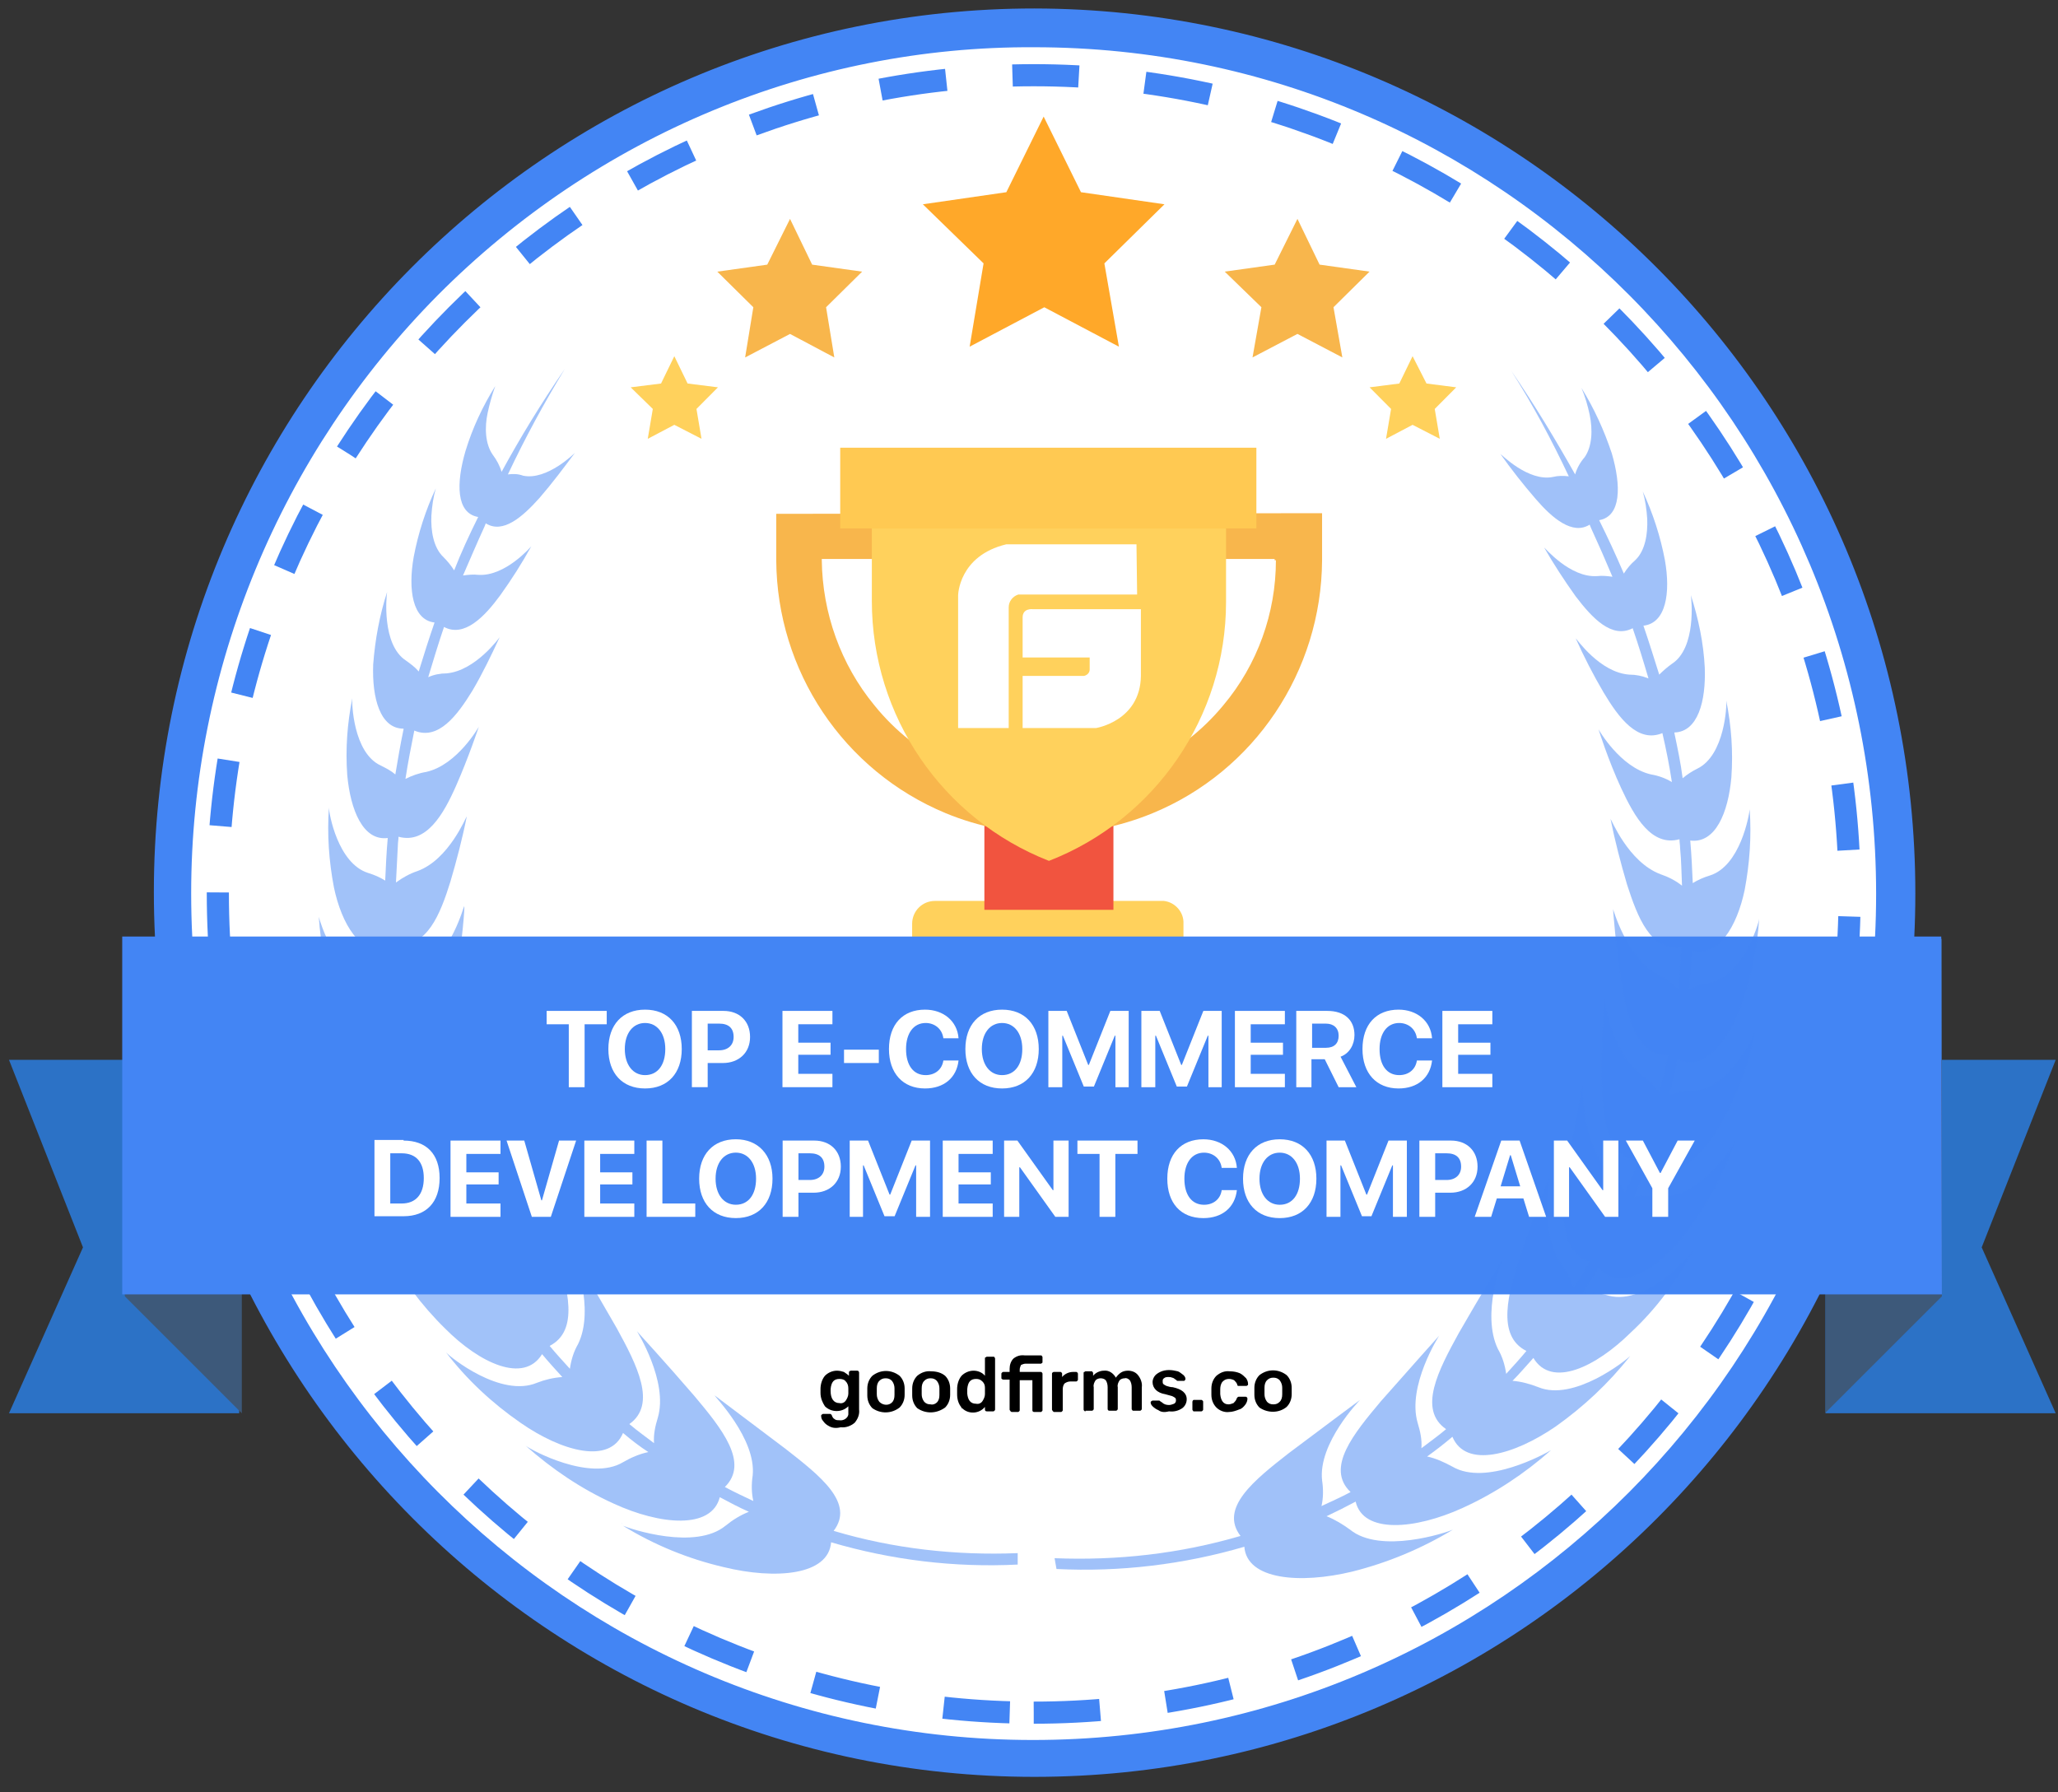 <svg xmlns="http://www.w3.org/2000/svg" width="93" height="81" viewBox="0 0 93 81" fill="none">
                  <rect x="0" y="0" width="93" height="81" fill="#333333" stroke="none"/>
                  <path d="M46.738 79.438C68.253 79.438 85.695 61.934 85.695 40.341C85.695 18.748 68.253 1.244 46.738 1.244C25.223 1.244 7.781 18.748 7.781 40.341C7.781 61.934 25.223 79.438 46.738 79.438Z" fill="white"></path>
                  <path d="M46.739 2.135C67.746 2.135 84.781 19.285 84.781 40.399C84.781 61.513 67.718 78.634 46.681 78.634C25.674 78.634 8.639 61.484 8.639 40.37C8.639 30.23 12.669 20.52 19.786 13.338C26.96 6.128 36.649 2.078 46.739 2.135ZM46.739 0.383C24.759 0.383 6.953 18.279 6.953 40.313C6.953 62.346 24.759 80.3 46.739 80.3C68.718 80.3 86.553 62.432 86.553 40.37C86.553 18.308 68.718 0.412 46.739 0.383Z" fill="#4385F4"></path>
                  <path d="M46.714 77.399C67.064 77.399 83.584 60.824 83.584 40.399C83.584 19.975 67.064 3.399 46.714 3.399C26.364 3.399 9.844 19.946 9.844 40.37C9.844 60.795 26.335 77.399 46.714 77.399Z" stroke="#4385F4" stroke-miterlimit="10" stroke-dasharray="3 3"></path>
                  <path d="M49.649 40.715H45.133L45.904 39.078L46.562 37.526H48.191L48.877 39.078L49.649 40.715Z" fill="#FF7058"></path>
                  <path d="M52.508 40.715H42.248C41.676 40.715 41.219 41.175 41.219 41.749V45.081H53.48V41.749C53.509 41.232 53.109 40.772 52.594 40.715C52.566 40.715 52.537 40.715 52.508 40.715Z" fill="#FFD15C"></path>
                  <path d="M50.315 36.032H44.484V41.117H50.315V36.032Z" fill="#F1543F"></path>
                  <path d="M55.4 20.377H39.394C39.051 20.377 38.794 20.664 38.765 21.009C38.737 21.354 39.022 21.67 39.365 21.67H55.371C55.714 21.67 55.971 21.382 55.971 21.038C56.028 20.693 55.743 20.406 55.4 20.377ZM35.078 23.221V25.318C35.107 30.316 38.108 34.826 42.738 36.751C45.739 37.986 49.083 37.986 52.084 36.751C56.686 34.855 59.715 30.345 59.744 25.318V23.192L35.078 23.221ZM57.658 25.318C57.658 27.702 56.829 30.029 55.285 31.868C53.342 34.223 50.426 35.602 47.397 35.631C44.339 35.631 41.423 34.252 39.508 31.868C37.993 30.029 37.165 27.702 37.136 25.318V25.261H57.6V25.318H57.658Z" fill="#F8B64C"></path>
                  <path d="M55.404 21.669V27.213C55.404 32.384 52.203 37.038 47.401 38.905C42.571 37.009 39.398 32.355 39.398 27.156V21.669H55.404Z" fill="#FFD15C"></path>
                  <path d="M56.775 20.233H37.969V23.882H56.775V20.233Z" fill="#FFC952"></path>
                  <path d="M46.669 27.53C46.669 27.53 46.212 27.472 46.212 27.903V29.713H49.242V30.259C49.242 30.402 49.127 30.517 48.985 30.546H48.956H46.212V32.902H49.528C49.528 32.902 51.528 32.586 51.557 30.546V27.53H46.669ZM51.357 24.6H45.469C43.325 25.117 43.297 26.898 43.297 26.898V32.902H45.583V27.444C45.583 27.185 45.755 26.955 46.012 26.869H51.386L51.357 24.6Z" fill="white"></path>
                  <path opacity="0.5" d="M28.131 68.867L28.102 68.838C28.102 68.867 28.131 68.867 28.131 68.867ZM23.758 65.305C23.729 65.276 23.729 65.276 23.758 65.305V65.305ZM14.383 41.404C14.383 41.376 14.383 41.376 14.383 41.404V41.404ZM14.84 36.435C14.84 36.406 14.84 36.406 14.84 36.435C14.84 36.406 14.84 36.435 14.84 36.435Z" fill="#4385F4"></path>
                  <g opacity="0.5">
                     <path d="M45.989 70.189C43.188 70.303 40.358 69.987 37.672 69.183C38.643 67.919 37.043 66.684 35.499 65.477L32.298 63.064C32.27 63.093 34.185 65.018 34.013 66.684C33.956 67.057 33.956 67.46 34.042 67.833C33.613 67.632 33.184 67.431 32.756 67.201C33.87 66.109 32.613 64.558 31.384 63.093C30.098 61.599 28.783 60.163 28.783 60.163C28.783 60.163 30.212 62.432 29.726 64.07C29.612 64.443 29.526 64.817 29.555 65.219C29.183 64.932 28.811 64.673 28.44 64.357C29.697 63.467 28.783 61.685 27.868 60.019C26.896 58.325 25.925 56.687 25.925 56.687C25.925 56.687 26.896 59.157 26.125 60.737C25.925 61.082 25.81 61.456 25.753 61.858C25.439 61.513 25.124 61.168 24.838 60.824C26.182 60.134 25.667 58.238 25.096 56.428C24.467 54.59 23.781 52.895 23.781 52.866C23.781 52.838 24.296 55.423 23.267 56.888C23.009 57.204 22.838 57.549 22.695 57.951C22.438 57.578 22.209 57.175 21.98 56.802C23.41 56.285 23.238 54.36 22.981 52.522C22.666 50.654 22.295 48.873 22.295 48.845C22.295 48.816 22.381 51.43 21.123 52.723C20.837 53.01 20.58 53.326 20.408 53.671C20.294 53.412 20.18 53.154 20.065 52.895C19.98 52.694 19.894 52.493 19.837 52.292C21.294 52.033 21.409 50.166 21.466 48.443C21.466 46.661 21.352 44.967 21.352 44.967C21.352 44.967 21.066 47.351 19.694 48.414C19.379 48.644 19.094 48.902 18.865 49.218C18.722 48.672 18.579 48.127 18.493 47.552C19.922 47.523 20.323 45.828 20.608 44.191C20.894 42.554 21.009 40.945 20.98 40.945C20.951 40.945 20.408 43.128 18.979 43.904C18.636 44.076 18.322 44.306 18.065 44.564C18.008 43.932 17.95 43.3 17.922 42.669C19.294 42.841 19.894 41.318 20.351 39.853C20.637 38.877 20.894 37.9 21.094 36.894C21.066 36.894 20.294 38.848 18.865 39.365C18.522 39.48 18.208 39.652 17.893 39.882C17.922 39.336 17.95 38.762 17.979 38.216C17.979 38.072 18.008 37.957 18.008 37.814C19.265 38.158 20.037 36.808 20.608 35.516C21.18 34.223 21.637 32.844 21.637 32.844C21.637 32.844 20.666 34.568 19.265 34.884C18.922 34.941 18.608 35.056 18.322 35.2C18.436 34.453 18.579 33.734 18.722 33.016C19.808 33.476 20.666 32.327 21.352 31.207C21.809 30.431 22.209 29.598 22.581 28.794C22.581 28.794 21.494 30.316 20.18 30.431C19.894 30.431 19.608 30.488 19.351 30.603C19.579 29.856 19.808 29.081 20.065 28.334C20.98 28.822 21.895 27.874 22.609 26.898C23.124 26.179 23.581 25.461 24.01 24.686C24.01 24.686 22.838 26.064 21.609 25.978C21.38 25.95 21.151 25.978 20.923 26.007C21.237 25.289 21.552 24.542 21.895 23.795L21.952 23.651C22.724 24.14 23.61 23.364 24.381 22.502C24.953 21.842 25.467 21.152 25.982 20.463C25.982 20.463 24.724 21.727 23.638 21.497C23.41 21.411 23.181 21.411 22.952 21.439C23.724 19.802 24.581 18.222 25.524 16.671C24.438 18.251 23.495 19.802 22.666 21.325C22.581 21.037 22.438 20.779 22.266 20.549C21.923 20.061 21.895 19.314 22.038 18.653C22.123 18.251 22.238 17.849 22.381 17.447C21.809 18.366 21.352 19.343 21.037 20.377C20.608 21.842 20.608 23.192 21.609 23.364C21.209 24.169 20.837 24.973 20.523 25.777C20.38 25.547 20.208 25.346 20.037 25.174C19.579 24.743 19.465 23.968 19.494 23.307C19.522 22.876 19.579 22.474 19.694 22.072C19.236 23.048 18.894 24.111 18.694 25.174C18.436 26.639 18.636 28.018 19.637 28.133C19.379 28.88 19.151 29.598 18.922 30.345C18.751 30.144 18.551 30 18.351 29.856C17.236 29.138 17.465 26.926 17.493 26.754C17.15 27.817 16.95 28.908 16.864 30.029C16.807 31.551 17.179 32.93 18.236 32.93C18.236 32.93 18.236 32.93 18.236 32.959C18.093 33.648 17.979 34.309 17.865 34.998C17.665 34.826 17.436 34.711 17.207 34.596C15.95 34.022 15.893 31.724 15.921 31.551C15.692 32.7 15.607 33.849 15.692 35.027C15.835 36.607 16.407 38.015 17.522 37.871C17.465 38.503 17.436 39.135 17.407 39.796C17.179 39.652 16.921 39.537 16.636 39.451C15.264 39.02 14.864 36.751 14.864 36.492C14.778 37.699 14.864 38.934 15.092 40.112C15.435 41.749 16.293 43.185 17.436 42.841C17.465 43.415 17.522 44.019 17.579 44.593C17.293 44.45 17.007 44.363 16.693 44.306C15.178 44.047 14.463 41.663 14.406 41.433C14.492 42.726 14.749 44.019 15.178 45.254C15.778 46.949 16.921 48.385 18.093 47.753C18.208 48.299 18.322 48.816 18.465 49.362C18.122 49.247 17.779 49.189 17.436 49.189C15.778 49.132 14.664 46.633 14.606 46.46C14.892 47.839 15.349 49.161 15.978 50.396C16.893 52.148 18.322 53.498 19.465 52.579C19.637 53.039 19.837 53.527 20.037 53.987C19.665 53.901 19.265 53.901 18.865 53.929C17.093 54.13 15.492 51.545 15.492 51.459C15.978 52.866 16.693 54.188 17.579 55.394C18.836 57.118 20.608 58.353 21.637 57.147C21.866 57.52 22.095 57.922 22.352 58.296C21.952 58.267 21.58 58.296 21.18 58.411C19.437 58.87 17.379 56.428 17.407 56.4C18.122 57.75 19.037 58.985 20.123 60.048C21.666 61.599 23.667 62.547 24.496 61.197C24.781 61.542 25.096 61.887 25.41 62.231C25.01 62.26 24.639 62.346 24.267 62.49C22.638 63.179 20.351 61.341 20.151 61.111C21.094 62.346 22.238 63.409 23.524 64.3C25.382 65.592 27.554 66.195 28.154 64.759C28.526 65.075 28.897 65.362 29.297 65.621C28.897 65.707 28.497 65.879 28.154 66.081C26.668 66.971 24.01 65.535 23.752 65.334C24.953 66.397 26.268 67.287 27.725 67.948C29.84 68.925 32.155 69.126 32.527 67.661C32.956 67.89 33.384 68.12 33.842 68.321C33.47 68.465 33.099 68.695 32.784 68.953C31.412 70.074 28.497 69.097 28.154 68.953C29.555 69.815 31.098 70.447 32.699 70.82C35.042 71.395 37.443 71.194 37.557 69.7C40.301 70.504 43.131 70.849 45.989 70.706V70.189Z" fill="#4385F4"></path>
                  </g>
                  <path d="M57.828 63.351C57.914 63.265 57.943 63.15 57.943 63.007C57.943 62.978 57.943 62.949 57.943 62.863C57.943 62.777 57.943 62.748 57.943 62.719C57.943 62.605 57.914 62.49 57.828 62.375C57.743 62.289 57.657 62.26 57.542 62.26C57.428 62.26 57.343 62.289 57.257 62.375C57.171 62.461 57.142 62.576 57.142 62.719V62.863V63.007C57.142 63.122 57.171 63.236 57.257 63.351C57.343 63.438 57.428 63.466 57.542 63.466C57.657 63.466 57.743 63.438 57.828 63.351ZM56.914 63.61C56.771 63.466 56.685 63.265 56.685 63.035V62.719C56.685 62.49 56.771 62.288 56.914 62.145C57.285 61.858 57.771 61.858 58.143 62.145C58.286 62.288 58.371 62.49 58.371 62.719C58.371 62.748 58.371 62.806 58.371 62.863C58.371 62.92 58.371 62.978 58.371 63.007C58.371 63.236 58.286 63.438 58.143 63.581C57.8 63.868 57.285 63.868 56.914 63.61ZM54.97 63.61C54.827 63.466 54.742 63.265 54.742 63.035V62.892V62.748C54.742 62.518 54.827 62.317 54.97 62.174C55.142 62.03 55.342 61.944 55.57 61.973C55.742 61.973 55.885 62.001 56.028 62.059C56.142 62.116 56.228 62.202 56.313 62.288C56.371 62.375 56.399 62.461 56.399 62.547C56.399 62.576 56.399 62.605 56.371 62.605C56.342 62.633 56.342 62.633 56.313 62.633H55.999C55.971 62.633 55.971 62.633 55.942 62.633C55.913 62.605 55.913 62.605 55.913 62.576C55.885 62.49 55.828 62.432 55.77 62.375C55.713 62.346 55.628 62.317 55.542 62.317C55.428 62.317 55.342 62.346 55.256 62.432C55.17 62.518 55.142 62.662 55.142 62.777V63.007C55.17 63.294 55.285 63.466 55.513 63.466C55.599 63.466 55.656 63.438 55.742 63.409C55.799 63.351 55.856 63.294 55.885 63.208C55.885 63.179 55.913 63.179 55.913 63.15C55.942 63.15 55.942 63.122 55.971 63.122H56.285C56.313 63.122 56.342 63.122 56.342 63.15C56.371 63.179 56.371 63.179 56.371 63.208C56.371 63.294 56.342 63.38 56.285 63.466C56.199 63.581 56.114 63.667 55.999 63.696C55.856 63.754 55.685 63.811 55.542 63.811C55.342 63.84 55.113 63.754 54.97 63.61ZM53.913 63.754C53.884 63.725 53.884 63.725 53.884 63.696V63.351C53.884 63.323 53.913 63.265 53.941 63.265H54.284C54.313 63.265 54.313 63.265 54.341 63.294C54.37 63.323 54.37 63.323 54.37 63.351V63.696C54.37 63.725 54.37 63.725 54.341 63.754C54.313 63.782 54.313 63.782 54.284 63.782H53.941C53.941 63.782 53.913 63.782 53.913 63.754ZM52.341 63.725C52.255 63.696 52.141 63.61 52.084 63.553C52.026 63.495 51.998 63.438 51.998 63.38C51.998 63.351 51.998 63.351 52.026 63.323C52.055 63.323 52.055 63.294 52.084 63.294H52.369C52.398 63.294 52.398 63.294 52.426 63.323L52.512 63.38C52.598 63.466 52.712 63.495 52.827 63.495C52.912 63.495 52.969 63.466 53.055 63.438C53.112 63.409 53.141 63.351 53.141 63.294C53.141 63.265 53.141 63.208 53.112 63.179C53.084 63.15 53.027 63.122 52.969 63.093C52.855 63.064 52.769 63.035 52.655 63.007C52.484 62.978 52.341 62.92 52.226 62.806C52.141 62.719 52.084 62.605 52.084 62.461C52.084 62.375 52.112 62.288 52.169 62.202C52.226 62.116 52.312 62.059 52.426 62.001C52.541 61.944 52.684 61.915 52.827 61.915C52.969 61.915 53.112 61.944 53.227 61.973C53.312 62.001 53.398 62.087 53.484 62.145C53.541 62.202 53.57 62.26 53.57 62.317C53.57 62.346 53.57 62.346 53.541 62.375C53.541 62.404 53.513 62.404 53.484 62.404H53.227C53.198 62.404 53.17 62.404 53.17 62.375C53.141 62.346 53.112 62.346 53.084 62.317C53.055 62.288 52.998 62.26 52.969 62.26C52.912 62.231 52.855 62.231 52.798 62.231C52.741 62.231 52.655 62.231 52.598 62.288C52.541 62.317 52.541 62.375 52.541 62.432C52.541 62.461 52.541 62.518 52.569 62.547C52.598 62.576 52.655 62.605 52.712 62.633C52.798 62.662 52.912 62.691 52.998 62.691C53.398 62.777 53.627 62.949 53.627 63.236C53.627 63.409 53.541 63.553 53.427 63.639C53.255 63.754 53.055 63.811 52.827 63.782C52.598 63.84 52.455 63.811 52.341 63.725ZM48.997 63.754C48.968 63.725 48.968 63.725 48.968 63.696V62.059C48.968 62.03 48.968 62.001 48.997 62.001C49.025 62.001 49.025 61.973 49.054 61.973H49.311C49.34 61.973 49.368 61.973 49.368 62.001C49.397 62.03 49.397 62.03 49.397 62.059V62.174C49.511 62.03 49.711 61.944 49.883 61.944C50.111 61.915 50.311 62.059 50.426 62.26C50.483 62.174 50.569 62.087 50.654 62.03C50.74 61.973 50.855 61.944 50.969 61.944C51.14 61.944 51.312 62.001 51.426 62.145C51.54 62.288 51.626 62.49 51.598 62.691V63.667C51.598 63.696 51.598 63.696 51.569 63.725C51.54 63.754 51.54 63.754 51.512 63.754H51.226C51.197 63.754 51.169 63.754 51.169 63.725C51.14 63.696 51.14 63.696 51.14 63.667V62.691C51.14 62.576 51.112 62.461 51.054 62.375C50.997 62.317 50.912 62.26 50.826 62.288C50.74 62.288 50.654 62.317 50.597 62.375C50.54 62.461 50.483 62.576 50.511 62.691V63.667C50.511 63.696 50.511 63.696 50.483 63.725C50.454 63.754 50.454 63.754 50.426 63.754H50.14C50.083 63.754 50.054 63.725 50.054 63.667V62.691C50.054 62.576 50.026 62.461 49.968 62.375C49.911 62.317 49.825 62.288 49.74 62.288C49.654 62.288 49.568 62.317 49.511 62.375C49.454 62.461 49.397 62.576 49.425 62.691V63.667C49.425 63.696 49.425 63.696 49.397 63.725C49.368 63.754 49.368 63.754 49.34 63.754H49.054C49.054 63.811 49.025 63.782 48.997 63.754ZM47.568 63.754C47.539 63.725 47.539 63.725 47.539 63.696V62.087C47.539 62.059 47.539 62.03 47.568 62.03C47.596 62.001 47.596 62.001 47.625 62.001H47.911C47.939 62.001 47.968 62.001 47.968 62.03C47.996 62.059 47.996 62.059 47.996 62.087V62.231C48.111 62.087 48.311 62.001 48.482 62.001H48.625C48.654 62.001 48.682 62.001 48.682 62.03C48.711 62.059 48.711 62.059 48.711 62.087V62.346C48.711 62.375 48.711 62.375 48.682 62.404C48.654 62.432 48.654 62.432 48.625 62.432H48.368C48.282 62.432 48.196 62.461 48.111 62.518C48.053 62.576 48.025 62.691 48.025 62.777V63.725C48.025 63.754 48.025 63.754 47.996 63.782C47.968 63.811 47.968 63.811 47.939 63.811H47.625C47.596 63.782 47.568 63.782 47.568 63.754ZM45.653 63.754C45.624 63.725 45.624 63.725 45.624 63.696V62.346H45.338C45.31 62.346 45.252 62.317 45.252 62.288V62.087C45.252 62.059 45.252 62.059 45.281 62.03C45.31 62.001 45.31 62.001 45.338 62.001H45.624V61.858C45.624 61.685 45.681 61.513 45.795 61.398C45.938 61.283 46.11 61.226 46.31 61.254H47.025C47.053 61.254 47.082 61.254 47.082 61.283C47.11 61.312 47.11 61.312 47.11 61.341V61.542C47.11 61.57 47.11 61.599 47.082 61.599C47.053 61.628 47.053 61.628 47.025 61.628H46.339C46.281 61.628 46.196 61.657 46.139 61.685C46.11 61.743 46.081 61.829 46.081 61.886V62.001H47.025C47.053 62.001 47.082 62.001 47.082 62.03C47.11 62.059 47.11 62.059 47.11 62.087V63.725C47.11 63.754 47.11 63.754 47.082 63.782C47.053 63.811 47.053 63.811 47.025 63.811H46.739C46.681 63.811 46.653 63.782 46.653 63.725V62.375H46.081V63.725C46.081 63.754 46.081 63.754 46.053 63.782C46.024 63.811 46.024 63.811 45.996 63.811H45.71C45.681 63.782 45.653 63.782 45.653 63.754ZM44.395 63.323C44.452 63.236 44.509 63.122 44.509 63.007C44.509 62.978 44.509 62.949 44.509 62.863C44.509 62.777 44.509 62.748 44.509 62.719C44.509 62.605 44.481 62.518 44.395 62.432C44.309 62.346 44.224 62.317 44.109 62.317C43.852 62.317 43.738 62.461 43.709 62.777V62.978C43.738 63.265 43.852 63.438 44.109 63.438C44.224 63.466 44.338 63.409 44.395 63.323ZM43.452 63.61C43.309 63.438 43.252 63.236 43.252 63.007V62.777C43.252 62.576 43.309 62.346 43.452 62.174C43.595 62.03 43.795 61.944 43.995 61.944C44.195 61.944 44.395 62.03 44.509 62.174V61.398C44.509 61.369 44.509 61.341 44.538 61.341C44.566 61.341 44.566 61.312 44.595 61.312H44.881C44.91 61.312 44.938 61.312 44.938 61.341C44.967 61.369 44.967 61.369 44.967 61.398V63.696C44.967 63.725 44.967 63.725 44.938 63.754C44.91 63.782 44.91 63.782 44.881 63.782H44.595C44.538 63.782 44.509 63.754 44.509 63.696V63.581C44.252 63.897 43.766 63.926 43.48 63.639C43.452 63.639 43.423 63.639 43.452 63.61ZM42.337 63.38C42.423 63.294 42.452 63.179 42.452 63.035C42.452 63.007 42.452 62.978 42.452 62.892C42.452 62.806 42.452 62.777 42.452 62.748C42.452 62.633 42.423 62.518 42.337 62.404C42.251 62.317 42.166 62.288 42.051 62.288C41.937 62.288 41.851 62.317 41.766 62.404C41.68 62.49 41.651 62.605 41.651 62.748V63.007C41.651 63.122 41.68 63.236 41.766 63.351C41.851 63.438 41.937 63.466 42.051 63.466C42.166 63.495 42.28 63.438 42.337 63.38ZM41.451 63.639C41.308 63.495 41.222 63.294 41.222 63.064V62.748C41.222 62.518 41.308 62.317 41.451 62.174C41.623 62.03 41.851 61.944 42.08 61.973C42.309 61.973 42.537 62.03 42.709 62.174C42.852 62.317 42.937 62.518 42.937 62.748C42.937 62.777 42.937 62.834 42.937 62.892C42.937 62.949 42.937 63.007 42.937 63.035C42.937 63.265 42.852 63.466 42.709 63.61C42.309 63.897 41.823 63.897 41.451 63.639ZM40.308 63.38C40.394 63.294 40.422 63.179 40.422 63.035C40.422 62.978 40.422 62.949 40.422 62.892C40.422 62.834 40.422 62.806 40.422 62.748C40.422 62.633 40.394 62.518 40.308 62.404C40.222 62.317 40.136 62.288 40.022 62.288C39.908 62.288 39.822 62.317 39.736 62.404C39.651 62.49 39.622 62.605 39.622 62.748V63.007C39.622 63.122 39.651 63.236 39.736 63.351C39.908 63.524 40.165 63.524 40.308 63.38ZM39.422 63.639C39.279 63.495 39.193 63.294 39.193 63.064V62.748C39.193 62.518 39.279 62.317 39.422 62.174C39.793 61.886 40.279 61.886 40.651 62.174C40.794 62.317 40.88 62.518 40.88 62.748C40.88 62.777 40.88 62.834 40.88 62.892C40.88 62.949 40.88 63.007 40.88 63.035C40.88 63.265 40.794 63.466 40.651 63.61C40.279 63.897 39.793 63.897 39.422 63.639ZM38.221 63.294C38.279 63.208 38.336 63.093 38.336 62.978C38.336 62.949 38.336 62.892 38.336 62.863C38.336 62.834 38.336 62.777 38.336 62.748C38.336 62.633 38.307 62.518 38.221 62.432C38.164 62.346 38.05 62.317 37.936 62.317C37.678 62.317 37.564 62.461 37.535 62.777V62.863C37.535 63.208 37.678 63.409 37.936 63.409C38.05 63.438 38.164 63.38 38.221 63.294ZM37.45 64.443C37.335 64.386 37.25 64.299 37.193 64.213C37.135 64.156 37.107 64.07 37.107 63.983C37.107 63.955 37.107 63.955 37.135 63.926C37.164 63.926 37.164 63.897 37.193 63.897H37.507C37.535 63.897 37.535 63.897 37.564 63.926C37.593 63.955 37.593 63.955 37.593 63.983C37.621 64.041 37.65 64.098 37.707 64.127C37.764 64.184 37.85 64.184 37.936 64.184C38.107 64.213 38.307 64.098 38.336 63.926C38.336 63.868 38.336 63.84 38.336 63.782V63.553C38.05 63.84 37.564 63.84 37.278 63.553C37.164 63.38 37.078 63.179 37.078 62.949V62.863V62.777C37.078 62.576 37.135 62.346 37.278 62.174C37.421 62.03 37.621 61.944 37.821 61.944C37.936 61.944 38.05 61.973 38.136 62.001C38.221 62.059 38.307 62.116 38.364 62.174V62.03C38.364 62.001 38.364 61.973 38.393 61.973C38.422 61.944 38.422 61.944 38.45 61.944H38.736C38.764 61.944 38.793 61.944 38.793 61.973C38.822 62.001 38.822 62.001 38.822 62.03V63.696C38.85 63.926 38.764 64.127 38.621 64.299C38.45 64.443 38.221 64.529 37.993 64.501C37.764 64.558 37.593 64.529 37.45 64.443Z" fill="black"></path>
                  <path d="M92.896 47.897H82.493V63.868H92.896L89.552 56.371L92.896 47.897ZM0.406 47.897H10.81V63.868H0.406L3.75 56.371L0.406 47.897Z" fill="#2C72C6"></path>
                  <path d="M87.755 42.41L82.496 47.868V63.84L87.755 58.583V42.41ZM5.641 42.41L10.928 48.098V63.869L5.641 58.583V42.41Z" fill="#3D597A"></path>
                  <path d="M5.523 58.496H87.753L87.724 42.323H5.523V58.496Z" fill="#4385F4"></path>
                  <path opacity="0.5" d="M47.656 70.418C50.486 70.533 53.315 70.217 56.059 69.413C55.087 68.149 56.688 66.885 58.231 65.678C59.832 64.472 61.461 63.265 61.461 63.265C61.461 63.265 59.546 65.219 59.746 66.913C59.803 67.287 59.803 67.689 59.718 68.062C60.146 67.861 60.604 67.66 61.032 67.43C59.889 66.339 61.175 64.788 62.404 63.323C63.719 61.829 65.034 60.364 65.034 60.364C65.034 60.364 63.576 62.633 64.062 64.299C64.176 64.673 64.262 65.046 64.234 65.448C64.605 65.161 64.977 64.903 65.348 64.587C64.062 63.696 65.005 61.915 65.92 60.249C66.892 58.554 67.892 56.917 67.892 56.917C67.892 56.917 66.92 59.387 67.692 60.967C67.892 61.312 68.006 61.685 68.064 62.087C68.378 61.743 68.692 61.398 68.978 61.053C67.606 60.364 68.149 58.439 68.721 56.658C69.35 54.82 70.064 53.125 70.036 53.096C70.064 53.096 69.521 55.653 70.55 57.118C70.807 57.434 70.979 57.778 71.122 58.181C71.379 57.807 71.608 57.405 71.836 57.032C70.379 56.514 70.579 54.561 70.836 52.722C71.15 50.827 71.522 49.074 71.522 49.045C71.522 49.017 71.436 51.631 72.694 52.924C72.98 53.211 73.237 53.527 73.437 53.9C73.551 53.642 73.665 53.383 73.78 53.096C73.866 52.895 73.951 52.694 74.008 52.493C72.551 52.205 72.408 50.367 72.379 48.615C72.379 46.834 72.494 45.139 72.494 45.11C72.494 45.081 72.779 47.523 74.151 48.557C74.466 48.787 74.752 49.045 74.98 49.361C75.123 48.816 75.266 48.241 75.38 47.695C73.923 47.667 73.523 45.943 73.265 44.334C73.008 42.726 72.894 41.117 72.894 41.088C72.894 41.059 73.494 43.272 74.923 44.047C75.266 44.219 75.581 44.449 75.838 44.708C75.895 44.076 75.952 43.444 75.981 42.812C74.58 42.984 74.008 41.462 73.523 39.968C73.237 38.991 72.98 38.014 72.779 37.009C72.808 37.009 73.58 38.962 75.037 39.508C75.38 39.623 75.723 39.796 76.009 40.025C75.981 39.451 75.981 38.905 75.923 38.331C75.923 38.187 75.895 38.072 75.895 37.928C74.637 38.273 73.866 36.923 73.265 35.63C72.665 34.337 72.236 32.959 72.236 32.959C72.236 32.959 73.208 34.682 74.609 34.998C74.952 35.056 75.266 35.171 75.552 35.343C75.438 34.596 75.295 33.878 75.123 33.131C74.008 33.591 73.151 32.442 72.465 31.293C72.008 30.517 71.579 29.684 71.207 28.851C71.236 28.851 72.294 30.402 73.637 30.488C73.923 30.488 74.209 30.546 74.494 30.66C74.266 29.885 74.037 29.138 73.78 28.391C72.837 28.88 71.951 27.931 71.207 26.955C70.693 26.237 70.207 25.49 69.778 24.743C69.807 24.743 70.95 26.122 72.179 26.035C72.408 26.007 72.637 26.035 72.865 26.064C72.551 25.317 72.236 24.599 71.893 23.852L71.836 23.709C71.065 24.197 70.15 23.421 69.407 22.56C68.835 21.899 68.292 21.209 67.806 20.52C67.835 20.52 69.064 21.784 70.178 21.554C70.407 21.497 70.636 21.497 70.893 21.526C70.121 19.888 69.264 18.279 68.292 16.757C69.378 18.337 70.322 19.917 71.179 21.439C71.265 21.152 71.408 20.893 71.608 20.664C71.951 20.175 71.979 19.428 71.836 18.739C71.751 18.337 71.636 17.935 71.465 17.532C72.036 18.452 72.494 19.457 72.837 20.491C73.265 21.956 73.265 23.335 72.265 23.508C72.665 24.312 73.037 25.116 73.38 25.921C73.523 25.691 73.694 25.49 73.894 25.317C74.352 24.887 74.466 24.111 74.437 23.45C74.409 23.019 74.352 22.617 74.237 22.215C74.694 23.192 75.037 24.255 75.237 25.317C75.495 26.782 75.295 28.161 74.266 28.276C74.523 29.023 74.752 29.77 74.98 30.488C75.152 30.316 75.352 30.143 75.552 30C76.667 29.282 76.438 27.07 76.409 26.897C76.752 27.96 76.981 29.052 77.038 30.172C77.095 31.695 76.724 33.074 75.666 33.102C75.666 33.102 75.666 33.102 75.666 33.131C75.809 33.82 75.952 34.481 76.038 35.171C76.238 34.998 76.466 34.855 76.695 34.74C77.953 34.136 78.038 31.838 78.01 31.666C78.239 32.815 78.324 33.964 78.239 35.142C78.096 36.722 77.524 38.129 76.381 37.986C76.438 38.618 76.466 39.25 76.495 39.91C76.724 39.767 76.981 39.652 77.267 39.566C78.639 39.135 79.039 36.865 79.067 36.578C79.153 37.813 79.067 39.02 78.839 40.227C78.496 41.864 77.638 43.3 76.466 42.956C76.438 43.53 76.381 44.133 76.324 44.708C76.609 44.564 76.924 44.478 77.21 44.42C78.724 44.162 79.468 41.778 79.496 41.519C79.41 42.812 79.153 44.105 78.724 45.34C78.124 47.063 76.981 48.471 75.809 47.868C75.695 48.413 75.581 48.931 75.438 49.476C75.781 49.361 76.124 49.304 76.495 49.304C78.153 49.247 79.296 46.719 79.325 46.575C79.067 47.954 78.582 49.275 77.924 50.511C77.01 52.263 75.552 53.642 74.409 52.694C74.237 53.153 74.037 53.642 73.837 54.101C74.209 54.015 74.609 54.015 75.009 54.044C76.781 54.245 78.41 51.66 78.41 51.574C77.924 52.981 77.21 54.331 76.324 55.538C75.066 57.261 73.265 58.497 72.236 57.29C72.008 57.692 71.751 58.066 71.522 58.439C71.922 58.41 72.322 58.439 72.694 58.554C74.466 59.014 76.524 56.572 76.495 56.543C75.752 57.922 74.837 59.157 73.694 60.22C72.122 61.771 70.121 62.748 69.293 61.369C68.978 61.714 68.692 62.059 68.349 62.403C68.749 62.432 69.15 62.547 69.521 62.691C71.122 63.351 73.465 61.484 73.665 61.283C72.694 62.518 71.55 63.581 70.293 64.472C68.406 65.764 66.234 66.368 65.634 64.931C65.263 65.247 64.891 65.535 64.491 65.822C64.891 65.908 65.263 66.08 65.634 66.281C67.149 67.172 69.807 65.707 70.093 65.535C68.892 66.597 67.549 67.488 66.091 68.149C63.948 69.125 61.604 69.326 61.261 67.861C60.832 68.091 60.375 68.321 59.946 68.522C60.318 68.666 60.69 68.896 61.004 69.125C62.376 70.246 65.348 69.269 65.663 69.125C64.234 69.987 62.719 70.619 61.118 71.021C58.746 71.596 56.345 71.395 56.231 69.901C53.487 70.705 50.6 71.05 47.742 70.906L47.656 70.418Z" fill="#4385F4"></path>
                  <path d="M47.162 5.268L48.849 8.686L52.621 9.232L49.906 11.903L50.563 15.667L47.191 13.886L43.818 15.667L44.447 11.903L41.703 9.232L45.476 8.686L47.162 5.268Z" fill="#FFA829"></path>
                  <path d="M36.701 11.96L35.701 9.892L34.672 11.96L32.414 12.276L34.043 13.885L33.672 16.154L35.701 15.091L37.702 16.154L37.33 13.885L38.959 12.276L36.701 11.96Z" fill="#F8B64C"></path>
                  <path d="M61.889 12.275L59.631 11.959L58.631 9.891L57.602 11.959L55.344 12.275L57.002 13.884L56.601 16.153L58.631 15.09L60.66 16.153L60.26 13.884L61.889 12.275Z" fill="#F8B64C"></path>
                  <path d="M31.072 17.332L30.472 16.097L29.872 17.332L28.5 17.504L29.5 18.481L29.272 19.831L30.472 19.199L31.701 19.831L31.473 18.481L32.444 17.504L31.072 17.332Z" fill="#FFD15C"></path>
                  <path d="M65.806 17.504L64.463 17.332L63.834 16.097L63.234 17.332L61.891 17.504L62.862 18.481L62.634 19.831L63.834 19.199L65.063 19.831L64.835 18.481L65.806 17.504Z" fill="#FFD15C"></path>
                  <path d="M25.703 49.133V46.289H24.703V45.685H27.418V46.289H26.418V49.133H25.703Z" fill="white"></path>
                  <path d="M30.808 47.409C30.808 48.501 30.179 49.19 29.15 49.19C28.121 49.19 27.492 48.501 27.492 47.409C27.492 46.317 28.121 45.628 29.15 45.628C30.179 45.628 30.808 46.317 30.808 47.409ZM28.235 47.409C28.235 48.127 28.607 48.587 29.15 48.587C29.721 48.587 30.064 48.127 30.064 47.409C30.064 46.691 29.693 46.231 29.15 46.231C28.607 46.231 28.235 46.691 28.235 47.409Z" fill="white"></path>
                  <path d="M32.695 45.685C33.409 45.685 33.895 46.144 33.895 46.862C33.895 47.581 33.381 48.04 32.666 48.04H31.98V49.132H31.266V45.685H32.695ZM31.98 47.466H32.495C32.895 47.466 33.152 47.236 33.152 46.862C33.152 46.46 32.923 46.259 32.495 46.259H31.98V47.466Z" fill="white"></path>
                  <path d="M37.617 49.132H35.359V45.685H37.617V46.288H36.074V47.121H37.532V47.667H36.074V48.529H37.617V49.132Z" fill="white"></path>
                  <path d="M38.141 48.04V47.437H39.713V48.04H38.141Z" fill="white"></path>
                  <path d="M40.172 47.409C40.172 46.289 40.801 45.628 41.801 45.628C42.63 45.628 43.259 46.145 43.316 46.921H42.63C42.573 46.49 42.23 46.231 41.83 46.231C41.287 46.231 40.944 46.691 40.944 47.409C40.944 48.156 41.287 48.587 41.83 48.587C42.258 48.587 42.573 48.328 42.63 47.926H43.316C43.23 48.702 42.658 49.19 41.801 49.19C40.801 49.19 40.172 48.501 40.172 47.409Z" fill="white"></path>
                  <path d="M46.941 47.409C46.941 48.501 46.312 49.19 45.283 49.19C44.254 49.19 43.625 48.501 43.625 47.409C43.625 46.317 44.254 45.628 45.283 45.628C46.312 45.628 46.941 46.317 46.941 47.409ZM44.368 47.409C44.368 48.127 44.74 48.587 45.283 48.587C45.854 48.587 46.197 48.127 46.197 47.409C46.197 46.691 45.826 46.231 45.283 46.231C44.74 46.231 44.368 46.691 44.368 47.409Z" fill="white"></path>
                  <path d="M51.033 49.133H50.405V46.806H50.376L49.433 49.104H48.976L48.032 46.806H48.004V49.133H47.375V45.685H48.204L49.176 48.127H49.204L50.176 45.685H51.005V49.133H51.033Z" fill="white"></path>
                  <path d="M55.237 49.133H54.608V46.806H54.579L53.636 49.104H53.179L52.236 46.806H52.207V49.133H51.578V45.685H52.407L53.379 48.127H53.407L54.379 45.685H55.208V49.133H55.237Z" fill="white"></path>
                  <path d="M58.063 49.133H55.805V45.685H58.063V46.289H56.519V47.122H57.977V47.668H56.519V48.529H58.063V49.133Z" fill="white"></path>
                  <path d="M59.293 49.133H58.578V45.685H59.979C60.779 45.685 61.208 46.116 61.208 46.777C61.208 47.208 60.979 47.61 60.579 47.754L61.293 49.133H60.493L59.864 47.869H59.264V49.133H59.293ZM59.293 47.352H59.922C60.293 47.352 60.493 47.151 60.493 46.806C60.493 46.461 60.264 46.26 59.922 46.26H59.293V47.352Z" fill="white"></path>
                  <path d="M61.57 47.409C61.57 46.289 62.199 45.628 63.2 45.628C64.028 45.628 64.657 46.145 64.714 46.921H64.028C63.971 46.49 63.628 46.231 63.228 46.231C62.685 46.231 62.342 46.691 62.342 47.409C62.342 48.156 62.685 48.587 63.228 48.587C63.657 48.587 63.971 48.328 64.028 47.926H64.714C64.629 48.702 64.057 49.19 63.2 49.19C62.199 49.19 61.57 48.501 61.57 47.409Z" fill="white"></path>
                  <path d="M67.438 49.133H65.18V45.685H67.438V46.289H65.894V47.122H67.352V47.668H65.894V48.529H67.438V49.133Z" fill="white"></path>
                  <path d="M18.237 51.545C19.266 51.545 19.866 52.149 19.866 53.24C19.866 54.332 19.266 54.964 18.237 54.964H16.922V51.517H18.237V51.545ZM17.636 54.389H18.151C18.78 54.389 19.151 53.987 19.151 53.24C19.151 52.522 18.808 52.12 18.151 52.12H17.636V54.389Z" fill="white"></path>
                  <path d="M22.617 54.992H20.359V51.545H22.617V52.148H21.074V52.981H22.532V53.527H21.074V54.389H22.617V54.992Z" fill="white"></path>
                  <path d="M24.034 54.992L22.891 51.545H23.691L24.463 54.245H24.491L25.263 51.545H26.035L24.891 54.992H24.034Z" fill="white"></path>
                  <path d="M28.664 54.992H26.406V51.545H28.664V52.148H27.121V52.981H28.578V53.527H27.121V54.389H28.664V54.992Z" fill="white"></path>
                  <path d="M31.419 54.992H29.219V51.545H29.933V54.389H31.419V54.992Z" fill="white"></path>
                  <path d="M34.909 53.267C34.909 54.359 34.28 55.048 33.252 55.048C32.222 55.048 31.594 54.359 31.594 53.267C31.594 52.176 32.222 51.486 33.252 51.486C34.252 51.486 34.909 52.176 34.909 53.267ZM32.337 53.267C32.337 53.986 32.708 54.445 33.252 54.445C33.823 54.445 34.166 53.986 34.166 53.267C34.166 52.549 33.794 52.09 33.252 52.09C32.708 52.09 32.337 52.549 32.337 53.267Z" fill="white"></path>
                  <path d="M36.796 51.545C37.511 51.545 37.997 52.005 37.997 52.723C37.997 53.441 37.482 53.901 36.768 53.901H36.082V54.992H35.367V51.545H36.796ZM36.082 53.326H36.596C36.996 53.326 37.254 53.096 37.254 52.723C37.254 52.321 37.025 52.12 36.596 52.12H36.082V53.326Z" fill="white"></path>
                  <path d="M42.028 54.992H41.4V52.665H41.371L40.428 54.963H39.97L39.027 52.665H38.999V54.992H38.398V51.545H39.227L40.199 53.987H40.228L41.199 51.545H42.028V54.992Z" fill="white"></path>
                  <path d="M44.859 54.992H42.602V51.545H44.859V52.148H43.316V52.981H44.774V53.527H43.316V54.389H44.859V54.992Z" fill="white"></path>
                  <path d="M45.375 54.992V51.545H45.975L47.576 53.786H47.604V51.545H48.29V54.992H47.69L46.09 52.751H46.061V54.992H45.375Z" fill="white"></path>
                  <path d="M49.688 54.992V52.148H48.688V51.545H51.403V52.148H50.402V54.992H49.688Z" fill="white"></path>
                  <path d="M52.75 53.268C52.75 52.148 53.379 51.487 54.379 51.487C55.208 51.487 55.837 52.004 55.894 52.78H55.208C55.151 52.349 54.808 52.091 54.408 52.091C53.865 52.091 53.522 52.55 53.522 53.268C53.522 54.015 53.865 54.446 54.408 54.446C54.837 54.446 55.151 54.188 55.208 53.785H55.894C55.808 54.561 55.237 55.049 54.379 55.049C53.35 55.049 52.75 54.36 52.75 53.268Z" fill="white"></path>
                  <path d="M59.487 53.268C59.487 54.36 58.858 55.049 57.83 55.049C56.801 55.049 56.172 54.36 56.172 53.268C56.172 52.177 56.801 51.487 57.83 51.487C58.858 51.487 59.487 52.177 59.487 53.268ZM56.915 53.268C56.915 53.986 57.287 54.446 57.83 54.446C58.401 54.446 58.744 53.986 58.744 53.268C58.744 52.55 58.373 52.091 57.83 52.091C57.287 52.091 56.915 52.55 56.915 53.268Z" fill="white"></path>
                  <path d="M63.575 54.992H62.946V52.665H62.918L61.975 54.963H61.546L60.603 52.665H60.574V54.992H59.945V51.545H60.774L61.746 53.987H61.775L62.746 51.545H63.575V54.992Z" fill="white"></path>
                  <path d="M65.57 51.545C66.284 51.545 66.77 52.005 66.77 52.723C66.77 53.441 66.256 53.901 65.541 53.901H64.855V54.992H64.141V51.545H65.57ZM64.855 53.326H65.37C65.77 53.326 66.027 53.096 66.027 52.723C66.027 52.321 65.798 52.12 65.37 52.12H64.855V53.326Z" fill="white"></path>
                  <path d="M68.841 54.159H67.641L67.384 54.992H66.641L67.841 51.545H68.67L69.87 54.992H69.099L68.841 54.159ZM67.812 53.613H68.698L68.27 52.206H68.241L67.812 53.613Z" fill="white"></path>
                  <path d="M70.219 54.992V51.545H70.819L72.419 53.786H72.448V51.545H73.134V54.992H72.534L70.933 52.751H70.905V54.992H70.219Z" fill="white"></path>
                  <path d="M74.669 54.992V53.699L73.469 51.545H74.24L75.012 53.01H75.041L75.812 51.545H76.584L75.384 53.699V54.992H74.669Z" fill="white"></path>
               </svg>